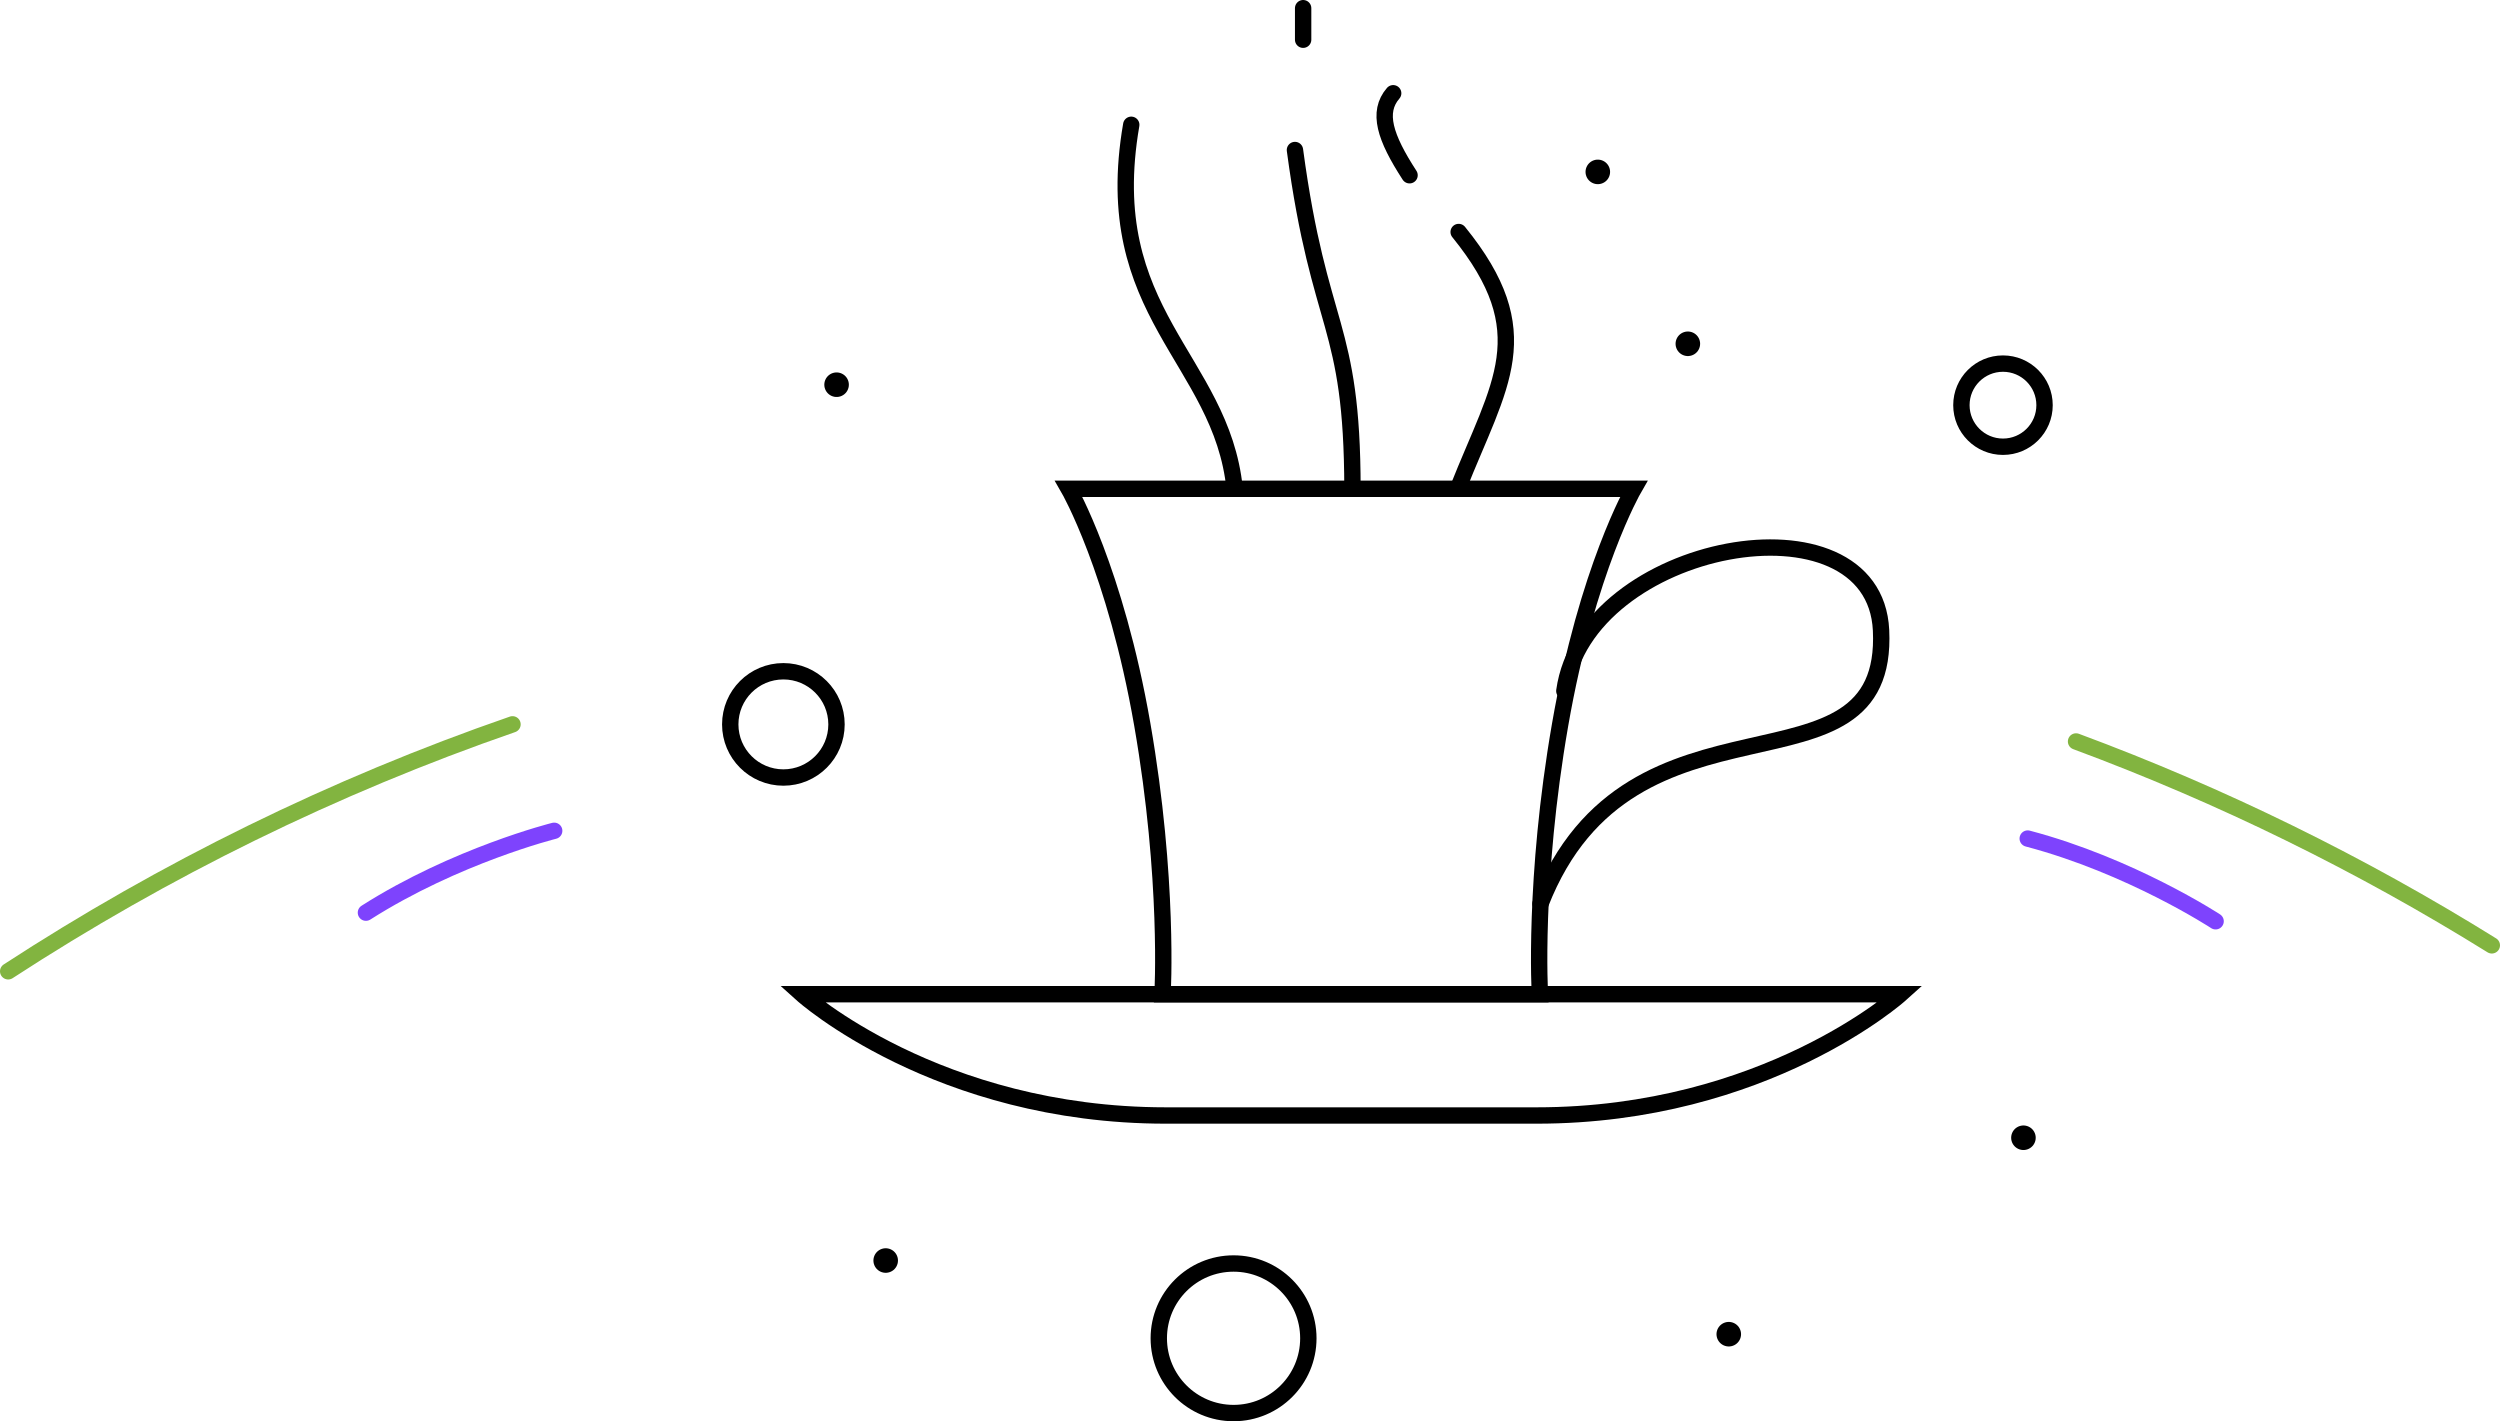 <?xml version="1.0" encoding="utf-8"?>
<!-- Generator: Adobe Illustrator 21.0.2, SVG Export Plug-In . SVG Version: 6.00 Build 0)  -->
<svg version="1.1" id="Layer_1" xmlns="http://www.w3.org/2000/svg" xmlns:xlink="http://www.w3.org/1999/xlink" x="0px" y="0px"
	 viewBox="0 0 305.428 173.635" style="enable-background:new 0 0 305.428 173.635;" xml:space="preserve">
<style type="text/css">
	.st0{fill:none;stroke:#000000;stroke-width:3;stroke-linecap:round;stroke-miterlimit:10;}
	.st1{fill:none;stroke:#000000;stroke-width:2;stroke-miterlimit:10;}
	.st2{fill:none;stroke:#82b440;stroke-width:2;stroke-linecap:round;stroke-linejoin:round;stroke-miterlimit:10;}
	.st3{fill:none;stroke:#000000;stroke-width:2;stroke-linecap:round;stroke-miterlimit:10;}
	.st4{fill:none;stroke:#7e43fd;stroke-width:2;stroke-linecap:round;stroke-linejoin:round;stroke-miterlimit:10;}
</style>
<g>
	<line class="st0" x1="247.206" y1="139" x2="247.206" y2="139"/>
	<line class="st0" x1="211.206" y1="163" x2="211.206" y2="163"/>
	<line class="st0" x1="195.206" y1="21" x2="195.206" y2="21"/>
	<line class="st0" x1="206.206" y1="42" x2="206.206" y2="42"/>
	<line class="st0" x1="102.206" y1="47" x2="102.206" y2="47"/>
	<line class="st0" x1="108.206" y1="154" x2="108.206" y2="154"/>
	<circle class="st1" cx="150.706" cy="163.5" r="9.136"/>
	<circle class="st1" cx="95.706" cy="88.5" r="6.491"/>
	<circle class="st1" cx="244.706" cy="49.5" r="5.079"/>
	<g>
		<path class="st2" d="M1,118.664c19.072-12.417,39.733-22.598,61.613-30.17"/>
		<path class="st2" d="M253.633,90.586c17.851,6.622,34.852,14.994,50.795,24.907"/>
	</g>
	<g>
		<path class="st3" d="M187.721,136.282c27.991,0,44.457-14.819,44.457-14.819H97.984c0,0,16.466,14.819,44.457,14.819H187.721z"/>
		<path class="st3" d="M167.756,121.463h-25.727c0,0,0.823-13.996-2.47-32.931c-3.293-18.935-8.989-28.815-8.989-28.815h69.022
			c0,0-5.696,9.879-8.989,28.815s-2.47,32.931-2.47,32.931h-25.727"/>
		<path class="st3" d="M191.117,84.416c2.56-18.228,37.871-24.698,38.694-7.409c1.037,21.773-30.529,5.074-41.609,33.41"/>
	</g>
	<path class="st3" d="M150.841,59.718c-1.635-15.963-16.635-21.357-12.635-44.472"/>
	<path class="st3" d="M165.233,59.718c-0.028-20.586-4.028-19.045-7.028-41.39"/>
	<path class="st3" d="M178.102,59.718c5.104-12.881,10.104-19.045,0.104-31.373"/>
	<path class="st3" d="M172.206,21.41c-3-4.623-4-7.705-2-10.017"/>
	<line class="st3" x1="159.206" y1="4.853" x2="159.206" y2="1"/>
	<g>
		<path class="st4" d="M67.706,101.5c0,0-12,3-23,10"/>
		<path class="st4" d="M270.683,112.551c0,0-10.348-6.776-22.955-10.103"/>
	</g>
</g>
</svg>

